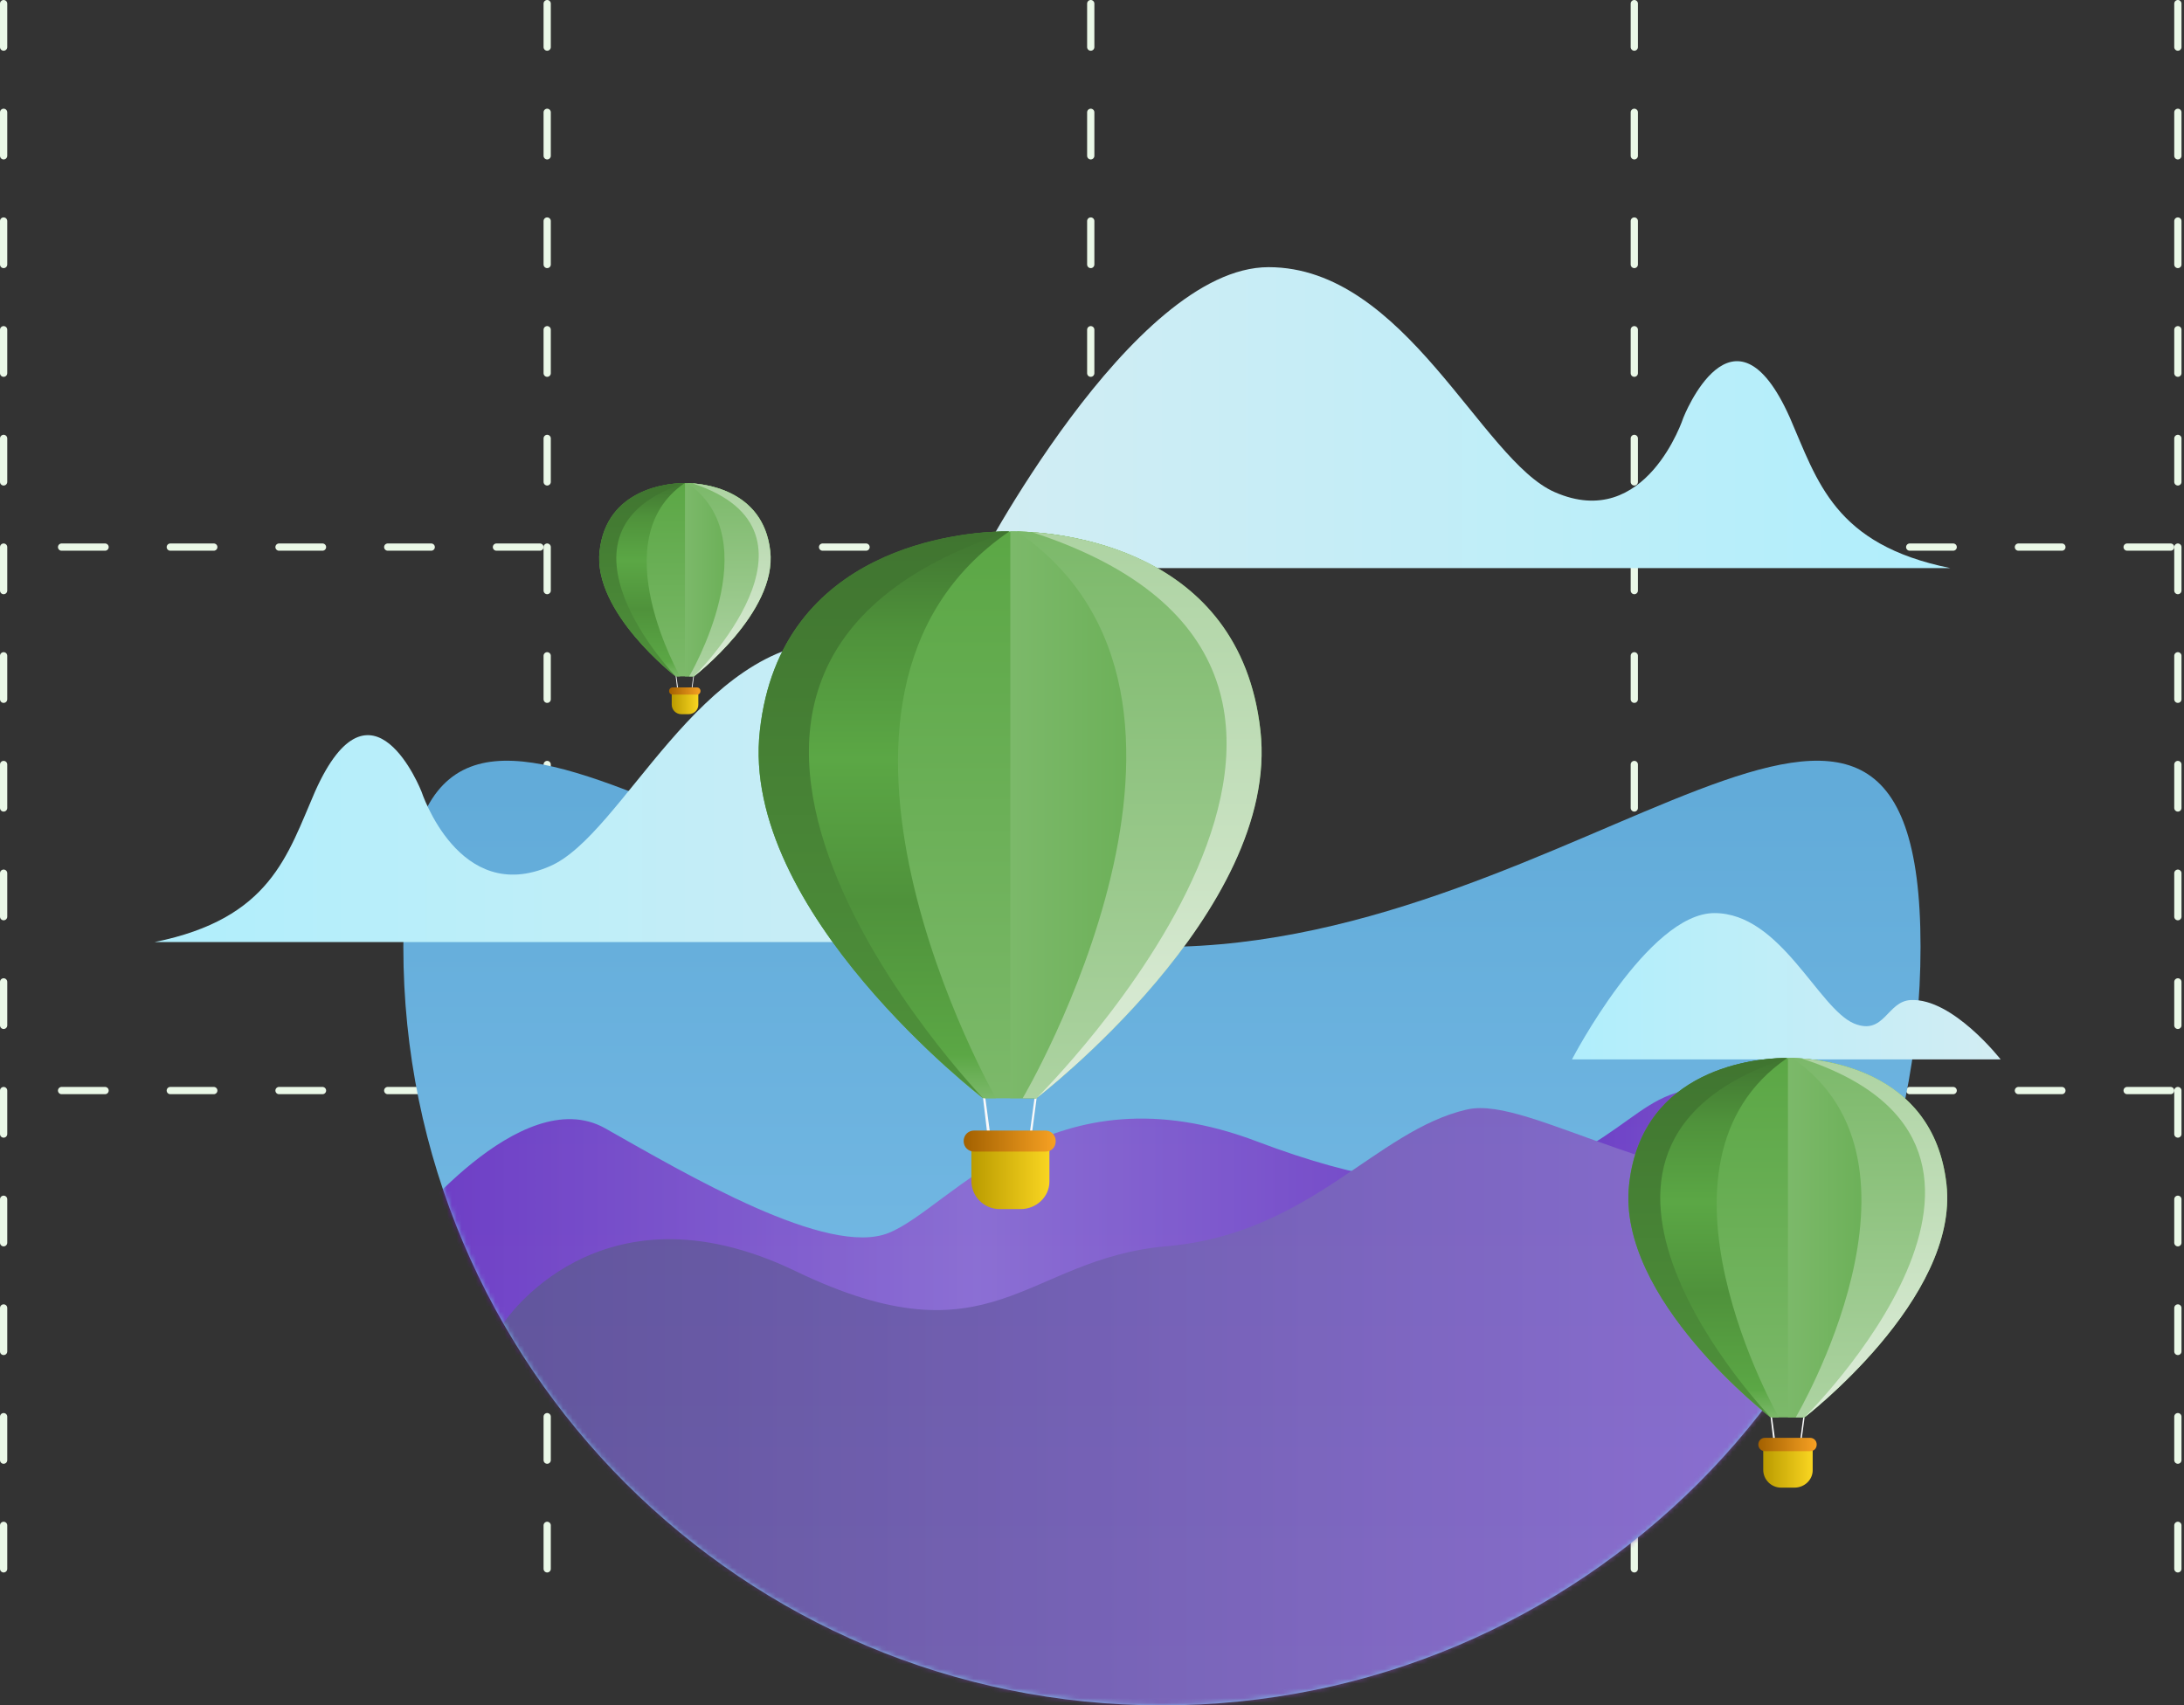 <?xml version="1.0" encoding="UTF-8"?> <svg xmlns="http://www.w3.org/2000/svg" width="452" height="353" viewBox="0 0 452 353" fill="none"><rect x="0" y="0" width="452" height="353" fill="#333333" stroke="none"/><line x1="0.751" y1="113.244" x2="0.751" y2="224.239" stroke="#EAF8E7" stroke-width="1.5" stroke-linecap="round" stroke-dasharray="9 13.5"></line><line x1="0.751" y1="0.75" x2="0.751" y2="111.745" stroke="#EAF8E7" stroke-width="1.5" stroke-linecap="round" stroke-dasharray="9 13.5"></line><line x1="0.751" y1="225.738" x2="0.751" y2="336.733" stroke="#EAF8E7" stroke-width="1.5" stroke-linecap="round" stroke-dasharray="9 13.5"></line><line x1="113.245" y1="113.244" x2="113.245" y2="224.239" stroke="#EAF8E7" stroke-width="1.5" stroke-linecap="round" stroke-dasharray="9 13.5"></line><line x1="113.245" y1="0.75" x2="113.245" y2="111.745" stroke="#EAF8E7" stroke-width="1.5" stroke-linecap="round" stroke-dasharray="9 13.5"></line><line x1="113.245" y1="225.738" x2="113.245" y2="336.733" stroke="#EAF8E7" stroke-width="1.5" stroke-linecap="round" stroke-dasharray="9 13.5"></line><line x1="225.741" y1="113.244" x2="225.741" y2="224.239" stroke="#EAF8E7" stroke-width="1.5" stroke-linecap="round" stroke-dasharray="9 13.5"></line><line x1="225.741" y1="0.75" x2="225.741" y2="111.745" stroke="#EAF8E7" stroke-width="1.5" stroke-linecap="round" stroke-dasharray="9 13.5"></line><line x1="225.741" y1="225.738" x2="225.741" y2="336.733" stroke="#EAF8E7" stroke-width="1.5" stroke-linecap="round" stroke-dasharray="9 13.5"></line><line x1="224.241" y1="113.244" x2="113.246" y2="113.244" stroke="#EAF8E7" stroke-width="1.5" stroke-linecap="round" stroke-dasharray="9 13.5"></line><line x1="336.735" y1="113.244" x2="225.74" y2="113.244" stroke="#EAF8E7" stroke-width="1.5" stroke-linecap="round" stroke-dasharray="9 13.5"></line><line x1="111.745" y1="113.244" x2="0.75" y2="113.244" stroke="#EAF8E7" stroke-width="1.5" stroke-linecap="round" stroke-dasharray="9 13.5"></line><line x1="224.241" y1="225.738" x2="113.246" y2="225.738" stroke="#EAF8E7" stroke-width="1.5" stroke-linecap="round" stroke-dasharray="9 13.5"></line><line x1="336.735" y1="225.738" x2="225.74" y2="225.738" stroke="#EAF8E7" stroke-width="1.5" stroke-linecap="round" stroke-dasharray="9 13.5"></line><line x1="111.745" y1="225.738" x2="0.75" y2="225.738" stroke="#EAF8E7" stroke-width="1.5" stroke-linecap="round" stroke-dasharray="9 13.5"></line><line x1="338.235" y1="113.244" x2="338.235" y2="224.239" stroke="#EAF8E7" stroke-width="1.5" stroke-linecap="round" stroke-dasharray="9 13.5"></line><line x1="338.235" y1="0.75" x2="338.235" y2="111.745" stroke="#EAF8E7" stroke-width="1.5" stroke-linecap="round" stroke-dasharray="9 13.5"></line><line x1="338.235" y1="225.738" x2="338.235" y2="336.733" stroke="#EAF8E7" stroke-width="1.5" stroke-linecap="round" stroke-dasharray="9 13.5"></line><line x1="449.231" y1="113.244" x2="338.236" y2="113.244" stroke="#EAF8E7" stroke-width="1.5" stroke-linecap="round" stroke-dasharray="9 13.5"></line><line x1="449.231" y1="225.738" x2="338.236" y2="225.738" stroke="#EAF8E7" stroke-width="1.5" stroke-linecap="round" stroke-dasharray="9 13.5"></line><line x1="450.731" y1="113.244" x2="450.731" y2="224.239" stroke="#EAF8E7" stroke-width="1.5" stroke-linecap="round" stroke-dasharray="9 13.5"></line><line x1="450.731" y1="0.75" x2="450.731" y2="111.745" stroke="#EAF8E7" stroke-width="1.5" stroke-linecap="round" stroke-dasharray="9 13.5"></line><line x1="450.731" y1="225.738" x2="450.731" y2="336.733" stroke="#EAF8E7" stroke-width="1.5" stroke-linecap="round" stroke-dasharray="9 13.5"></line><path d="M397.474 196.001C397.474 282.71 327.183 353.001 240.474 353.001C153.766 353.001 83.475 282.71 83.475 196.001C83.475 109.293 153.766 196.003 240.474 196.003C327.183 196.003 397.474 109.293 397.474 196.001Z" fill="url(#paint0_linear_251_291)"></path><g opacity="0.7"><mask id="mask0_251_291" style="mask-type:alpha" maskUnits="userSpaceOnUse" x="83" y="39" width="315" height="314"><circle cx="240.474" cy="196" r="157" fill="url(#paint1_linear_251_291)"></circle></mask><g mask="url(#mask0_251_291)"><path d="M334.514 233.519C321.063 242.947 303.23 252.618 260.303 236.332C217.662 220.046 196.826 250.05 183.948 255.193C171.356 260.335 142.351 243.23 125.181 233.516C107.723 223.802 83.474 255.193 83.474 255.193L134.949 324.688L228.854 351.478L355.435 322.972L402.28 236.335C349.623 219.764 347.964 224.09 334.514 233.519Z" fill="url(#paint2_linear_251_291)"></path><path d="M229.321 353.428C250.78 354.638 263.014 353.753 283.799 348.281C305.968 342.444 317.768 335.409 336.132 321.687C352.169 309.704 360.939 301.801 372.165 285.225C381.325 271.7 390.181 247.475 390.181 247.475C345.537 248.618 316.926 226.634 303.628 229.653C284.754 233.942 271.192 255.393 241.429 257.965C211.952 260.536 205.569 282.827 164.645 263.112C123.721 243.398 104.064 274.071 104.064 274.071C104.064 274.071 111.387 287.431 117.362 295.09C126.693 307.05 133.659 312.425 145.673 321.687C159.189 332.106 166.997 338.473 182.993 344.42C199.979 350.735 211.228 352.409 229.321 353.428Z" fill="url(#paint3_linear_251_291)"></path></g></g><path d="M32 194.997H233.758C233.758 194.997 201.419 132.711 173.087 132.711C144.755 132.711 129.016 172.711 113.848 179.283C94.96 187.569 87.233 163.854 87.233 163.854C87.233 163.854 76.93 137.569 65.197 163.854C59.473 176.997 56.039 190.14 32 194.997Z" fill="url(#paint4_linear_251_291)"></path><path d="M403.626 117.587H201.868C201.868 117.587 234.207 55.301 262.539 55.301C290.87 55.301 306.61 95.301 321.778 101.872C340.666 110.158 348.393 86.444 348.393 86.444C348.393 86.444 358.695 60.158 370.429 86.444C376.153 99.587 379.587 112.729 403.626 117.587Z" fill="url(#paint5_linear_251_291)"></path><path d="M395.45 207.002C390.497 207.245 390.013 214.431 383.717 211.86C376.276 208.717 368.549 189.002 354.812 189.002C341.076 189.002 325.336 219.288 325.336 219.288H414.052C414.052 219.288 404.146 206.577 395.45 207.002Z" fill="url(#paint6_linear_251_291)"></path><path d="M367.036 298.355L366.299 292.096H366.575L367.405 298.263L367.036 298.355Z" fill="#F9F9FA"></path><path d="M372.795 298.514L372.518 298.422L373.348 292.254H373.624L372.795 298.514Z" fill="#F9F9FA"></path><path d="M370.028 293.385H373.44C373.44 293.385 405.432 268.808 402.851 245.152C399.808 217.998 370.028 219.01 370.028 219.01C370.028 219.01 340.341 217.998 337.298 245.152C334.624 268.808 366.709 293.385 366.709 293.385H370.028Z" fill="url(#paint7_linear_251_291)"></path><path d="M402.759 245.147C400.086 220.846 376.022 219.097 370.951 219.005H370.029V293.38H373.441C373.348 293.38 405.433 268.803 402.759 245.147Z" fill="url(#paint8_linear_251_291)"></path><path d="M402.717 245.147C400.044 220.846 375.98 219.097 370.909 219.005C402.717 240.729 371.647 293.38 371.647 293.38H373.446C373.353 293.38 405.391 268.803 402.717 245.147Z" fill="url(#paint9_linear_251_291)"></path><path d="M402.842 245.147C400.168 220.846 376.105 219.097 371.034 219.005L372.878 219.097C429.948 237.691 373.485 293.351 373.485 293.351C373.485 293.351 405.516 268.803 402.842 245.147Z" fill="url(#paint10_linear_251_291)"></path><path d="M337.165 245.148C339.839 220.847 363.902 219.098 368.973 219.006H369.895C338.087 240.73 368.144 293.381 368.144 293.381H366.392C366.484 293.381 334.491 268.804 337.165 245.148Z" fill="url(#paint11_linear_251_291)"></path><path d="M337.165 245.148C339.839 220.847 363.903 219.098 368.974 219.006H369.896C312.825 237.6 366.437 293.352 366.437 293.352C366.437 293.352 334.492 268.804 337.165 245.148Z" fill="url(#paint12_linear_251_291)"></path><path d="M371.372 307.928H368.606C366.578 307.928 364.918 306.271 364.918 304.246V299.644H375.152V304.338C375.152 306.271 373.492 307.928 371.372 307.928Z" fill="url(#paint13_linear_251_291)"></path><path d="M374.598 300.378H365.286C364.548 300.378 363.903 299.826 363.903 298.997C363.903 298.261 364.456 297.617 365.286 297.617H374.598C375.335 297.617 375.981 298.169 375.981 298.997C375.981 299.826 375.427 300.378 374.598 300.378Z" fill="url(#paint14_linear_251_291)"></path><path d="M140.157 142.682L139.76 139.315H139.909L140.356 142.633L140.157 142.682Z" fill="#F9F9FA"></path><path d="M143.254 142.768L143.105 142.719L143.552 139.401H143.701L143.254 142.768Z" fill="#F9F9FA"></path><path d="M141.765 140.011H143.599C143.599 140.011 160.808 126.791 159.42 114.067C157.783 99.461 141.765 100.006 141.765 100.006C141.765 100.006 125.796 99.461 124.159 114.067C122.721 126.791 139.979 140.011 139.979 140.011H141.765Z" fill="url(#paint15_linear_251_291)"></path><path d="M159.371 114.064C157.932 100.993 144.989 100.052 142.261 100.003H141.765V140.009H143.6C143.55 140.009 160.809 126.789 159.371 114.064Z" fill="url(#paint16_linear_251_291)"></path><path d="M159.349 114.064C157.911 100.993 144.967 100.052 142.24 100.003C159.349 111.688 142.636 140.009 142.636 140.009H143.604C143.554 140.009 160.787 126.789 159.349 114.064Z" fill="url(#paint17_linear_251_291)"></path><path d="M159.416 114.064C157.977 100.993 145.034 100.052 142.306 100.003L143.298 100.052C173.996 110.054 143.625 139.993 143.625 139.993C143.625 139.993 160.854 126.789 159.416 114.064Z" fill="url(#paint18_linear_251_291)"></path><path d="M124.089 114.065C125.527 100.994 138.47 100.053 141.198 100.003H141.694C124.584 111.688 140.752 140.009 140.752 140.009H139.809C139.859 140.009 122.65 126.789 124.089 114.065Z" fill="url(#paint19_linear_251_291)"></path><path d="M124.089 114.065C125.527 100.994 138.471 100.053 141.198 100.003H141.694C110.996 110.005 139.834 139.993 139.834 139.993C139.834 139.993 122.65 126.789 124.089 114.065Z" fill="url(#paint20_linear_251_291)"></path><path d="M142.49 147.833H141.003C139.911 147.833 139.019 146.942 139.019 145.853V143.377H144.524V145.902C144.524 146.942 143.631 147.833 142.49 147.833Z" fill="url(#paint21_linear_251_291)"></path><path d="M144.225 143.776H139.217C138.82 143.776 138.473 143.479 138.473 143.034C138.473 142.638 138.77 142.291 139.217 142.291H144.225C144.622 142.291 144.969 142.588 144.969 143.034C144.969 143.479 144.672 143.776 144.225 143.776Z" fill="url(#paint22_linear_251_291)"></path><path d="M204.381 235.163L203.218 225.29H203.654L204.963 235.018L204.381 235.163Z" fill="#F9F9FA"></path><path d="M213.463 235.418L213.027 235.273L214.336 225.545H214.772L213.463 235.418Z" fill="#F9F9FA"></path><path d="M209.095 227.335H214.476C214.476 227.335 264.941 188.567 260.869 151.252C256.07 108.419 209.095 110.016 209.095 110.016C209.095 110.016 162.265 108.419 157.466 151.252C153.248 188.567 203.859 227.335 203.859 227.335H209.095Z" fill="url(#paint23_linear_251_291)"></path><path d="M260.725 151.244C256.508 112.912 218.55 110.153 210.551 110.008H209.096V227.327H214.477C214.332 227.327 264.943 188.56 260.725 151.244Z" fill="url(#paint24_linear_251_291)"></path><path d="M260.662 151.244C256.445 112.912 218.487 110.153 210.488 110.008C260.662 144.275 211.651 227.327 211.651 227.327H214.489C214.343 227.327 264.88 188.56 260.662 151.244Z" fill="url(#paint25_linear_251_291)"></path><path d="M260.857 151.244C256.64 112.912 218.681 110.153 210.683 110.008L213.591 110.153C303.615 139.483 214.549 227.281 214.549 227.281C214.549 227.281 265.075 188.56 260.857 151.244Z" fill="url(#paint26_linear_251_291)"></path><path d="M157.258 151.244C161.476 112.912 199.434 110.153 207.433 110.008H208.887C158.713 144.275 206.124 227.327 206.124 227.327H203.361C203.506 227.327 153.041 188.56 157.258 151.244Z" fill="url(#paint27_linear_251_291)"></path><path d="M157.259 151.244C161.476 112.912 199.435 110.153 207.433 110.008H208.888C118.864 139.338 203.432 227.281 203.432 227.281C203.432 227.281 153.041 188.56 157.259 151.244Z" fill="url(#paint28_linear_251_291)"></path><path d="M211.222 250.268H206.859C203.66 250.268 201.042 247.654 201.042 244.46V237.2H217.185V244.605C217.185 247.654 214.567 250.268 211.222 250.268Z" fill="url(#paint29_linear_251_291)"></path><path d="M216.308 238.367H201.619C200.456 238.367 199.438 237.496 199.438 236.189C199.438 235.028 200.31 234.011 201.619 234.011H216.308C217.472 234.011 218.49 234.882 218.49 236.189C218.49 237.496 217.617 238.367 216.308 238.367Z" fill="url(#paint30_linear_251_291)"></path><defs><linearGradient id="paint0_linear_251_291" x1="240.474" y1="39.001" x2="240.474" y2="353.001" gradientUnits="userSpaceOnUse"><stop stop-color="#4E9CCD"></stop><stop offset="1" stop-color="#80C2EB"></stop></linearGradient><linearGradient id="paint1_linear_251_291" x1="240.474" y1="39" x2="240.474" y2="353" gradientUnits="userSpaceOnUse"><stop stop-color="#4E9CCD"></stop><stop offset="1" stop-color="#80C2EB"></stop></linearGradient><linearGradient id="paint2_linear_251_291" x1="83.551" y1="288.861" x2="402.436" y2="288.861" gradientUnits="userSpaceOnUse"><stop stop-color="#6B08B9"></stop><stop offset="0.372" stop-color="#9650CD"></stop><stop offset="0.741" stop-color="#6B08B9"></stop><stop offset="1" stop-color="#9650CD"></stop></linearGradient><linearGradient id="paint3_linear_251_291" x1="110.533" y1="292.931" x2="388.157" y2="292.931" gradientUnits="userSpaceOnUse"><stop stop-color="#5B2C80"></stop><stop offset="1" stop-color="#9650CD"></stop></linearGradient><linearGradient id="paint4_linear_251_291" x1="32" y1="163.946" x2="233.799" y2="163.946" gradientUnits="userSpaceOnUse"><stop stop-color="#B0EEFC"></stop><stop offset="1" stop-color="#D2EDF3"></stop></linearGradient><linearGradient id="paint5_linear_251_291" x1="403.626" y1="86.535" x2="201.827" y2="86.535" gradientUnits="userSpaceOnUse"><stop stop-color="#B0EEFC"></stop><stop offset="1" stop-color="#D2EDF3"></stop></linearGradient><linearGradient id="paint6_linear_251_291" x1="325.262" y1="204.187" x2="414.082" y2="204.187" gradientUnits="userSpaceOnUse"><stop stop-color="#B0EEFC"></stop><stop offset="1" stop-color="#D2EDF3"></stop></linearGradient><linearGradient id="paint7_linear_251_291" x1="370.073" y1="293.397" x2="370.073" y2="219.01" gradientUnits="userSpaceOnUse"><stop stop-color="#7CB96A"></stop><stop offset="1" stop-color="#5BA745"></stop></linearGradient><linearGradient id="paint8_linear_251_291" x1="369.982" y1="256.201" x2="402.935" y2="256.201" gradientUnits="userSpaceOnUse"><stop stop-color="#7CB96A"></stop><stop offset="1" stop-color="#5BA745"></stop></linearGradient><linearGradient id="paint9_linear_251_291" x1="386.883" y1="293.392" x2="386.883" y2="219.011" gradientUnits="userSpaceOnUse"><stop stop-color="#ADD3A2"></stop><stop offset="1" stop-color="#7CB96A"></stop></linearGradient><linearGradient id="paint10_linear_251_291" x1="386.885" y1="293.392" x2="386.885" y2="219.011" gradientUnits="userSpaceOnUse"><stop stop-color="#DEEDDA"></stop><stop offset="1" stop-color="#ADD3A2"></stop></linearGradient><linearGradient id="paint11_linear_251_291" x1="353.464" y1="293.393" x2="353.464" y2="219.012" gradientUnits="userSpaceOnUse"><stop stop-color="#7CB96A"></stop><stop offset="0.077" stop-color="#5BA745"></stop><stop offset="0.347" stop-color="#4F923B"></stop><stop offset="0.599" stop-color="#5BA745"></stop><stop offset="0.824" stop-color="#4F923B"></stop><stop offset="1" stop-color="#407530"></stop></linearGradient><linearGradient id="paint12_linear_251_291" x1="353.464" y1="293.393" x2="353.464" y2="219.012" gradientUnits="userSpaceOnUse"><stop stop-color="#4F923B"></stop><stop offset="1" stop-color="#407530"></stop></linearGradient><linearGradient id="paint13_linear_251_291" x1="364.919" y1="303.711" x2="375.114" y2="303.711" gradientUnits="userSpaceOnUse"><stop stop-color="#BA9B00"></stop><stop offset="1" stop-color="#F9D521"></stop></linearGradient><linearGradient id="paint14_linear_251_291" x1="363.97" y1="299.077" x2="375.982" y2="299.077" gradientUnits="userSpaceOnUse"><stop stop-color="#A36100"></stop><stop offset="1" stop-color="#F7A123"></stop></linearGradient><linearGradient id="paint15_linear_251_291" x1="141.789" y1="140.018" x2="141.789" y2="100.006" gradientUnits="userSpaceOnUse"><stop stop-color="#7CB96A"></stop><stop offset="1" stop-color="#5BA745"></stop></linearGradient><linearGradient id="paint16_linear_251_291" x1="141.74" y1="120.011" x2="159.465" y2="120.011" gradientUnits="userSpaceOnUse"><stop stop-color="#7CB96A"></stop><stop offset="1" stop-color="#5BA745"></stop></linearGradient><linearGradient id="paint17_linear_251_291" x1="150.832" y1="140.015" x2="150.832" y2="100.006" gradientUnits="userSpaceOnUse"><stop stop-color="#ADD3A2"></stop><stop offset="1" stop-color="#7CB96A"></stop></linearGradient><linearGradient id="paint18_linear_251_291" x1="150.832" y1="140.015" x2="150.832" y2="100.006" gradientUnits="userSpaceOnUse"><stop stop-color="#DEEDDA"></stop><stop offset="1" stop-color="#ADD3A2"></stop></linearGradient><linearGradient id="paint19_linear_251_291" x1="132.855" y1="140.016" x2="132.855" y2="100.006" gradientUnits="userSpaceOnUse"><stop stop-color="#7CB96A"></stop><stop offset="0.077" stop-color="#5BA745"></stop><stop offset="0.347" stop-color="#4F923B"></stop><stop offset="0.599" stop-color="#5BA745"></stop><stop offset="0.824" stop-color="#4F923B"></stop><stop offset="1" stop-color="#407530"></stop></linearGradient><linearGradient id="paint20_linear_251_291" x1="132.855" y1="140.016" x2="132.855" y2="100.006" gradientUnits="userSpaceOnUse"><stop stop-color="#4F923B"></stop><stop offset="1" stop-color="#407530"></stop></linearGradient><linearGradient id="paint21_linear_251_291" x1="139.019" y1="145.565" x2="144.503" y2="145.565" gradientUnits="userSpaceOnUse"><stop stop-color="#BA9B00"></stop><stop offset="1" stop-color="#F9D521"></stop></linearGradient><linearGradient id="paint22_linear_251_291" x1="138.509" y1="143.077" x2="144.97" y2="143.077" gradientUnits="userSpaceOnUse"><stop stop-color="#A36100"></stop><stop offset="1" stop-color="#F7A123"></stop></linearGradient><linearGradient id="paint23_linear_251_291" x1="209.165" y1="227.355" x2="209.165" y2="110.016" gradientUnits="userSpaceOnUse"><stop stop-color="#7CB96A"></stop><stop offset="1" stop-color="#5BA745"></stop></linearGradient><linearGradient id="paint24_linear_251_291" x1="209.022" y1="168.682" x2="261.002" y2="168.682" gradientUnits="userSpaceOnUse"><stop stop-color="#7CB96A"></stop><stop offset="1" stop-color="#5BA745"></stop></linearGradient><linearGradient id="paint25_linear_251_291" x1="235.686" y1="227.347" x2="235.686" y2="110.016" gradientUnits="userSpaceOnUse"><stop stop-color="#ADD3A2"></stop><stop offset="1" stop-color="#7CB96A"></stop></linearGradient><linearGradient id="paint26_linear_251_291" x1="235.686" y1="227.347" x2="235.686" y2="110.016" gradientUnits="userSpaceOnUse"><stop stop-color="#DEEDDA"></stop><stop offset="1" stop-color="#ADD3A2"></stop></linearGradient><linearGradient id="paint27_linear_251_291" x1="182.968" y1="227.347" x2="182.968" y2="110.016" gradientUnits="userSpaceOnUse"><stop stop-color="#7CB96A"></stop><stop offset="0.077" stop-color="#5BA745"></stop><stop offset="0.347" stop-color="#4F923B"></stop><stop offset="0.599" stop-color="#5BA745"></stop><stop offset="0.824" stop-color="#4F923B"></stop><stop offset="1" stop-color="#407530"></stop></linearGradient><linearGradient id="paint28_linear_251_291" x1="182.968" y1="227.347" x2="182.968" y2="110.016" gradientUnits="userSpaceOnUse"><stop stop-color="#4F923B"></stop><stop offset="1" stop-color="#407530"></stop></linearGradient><linearGradient id="paint29_linear_251_291" x1="201.044" y1="243.617" x2="217.126" y2="243.617" gradientUnits="userSpaceOnUse"><stop stop-color="#BA9B00"></stop><stop offset="1" stop-color="#F9D521"></stop></linearGradient><linearGradient id="paint30_linear_251_291" x1="199.544" y1="236.315" x2="218.492" y2="236.315" gradientUnits="userSpaceOnUse"><stop stop-color="#A36100"></stop><stop offset="1" stop-color="#F7A123"></stop></linearGradient></defs></svg> 